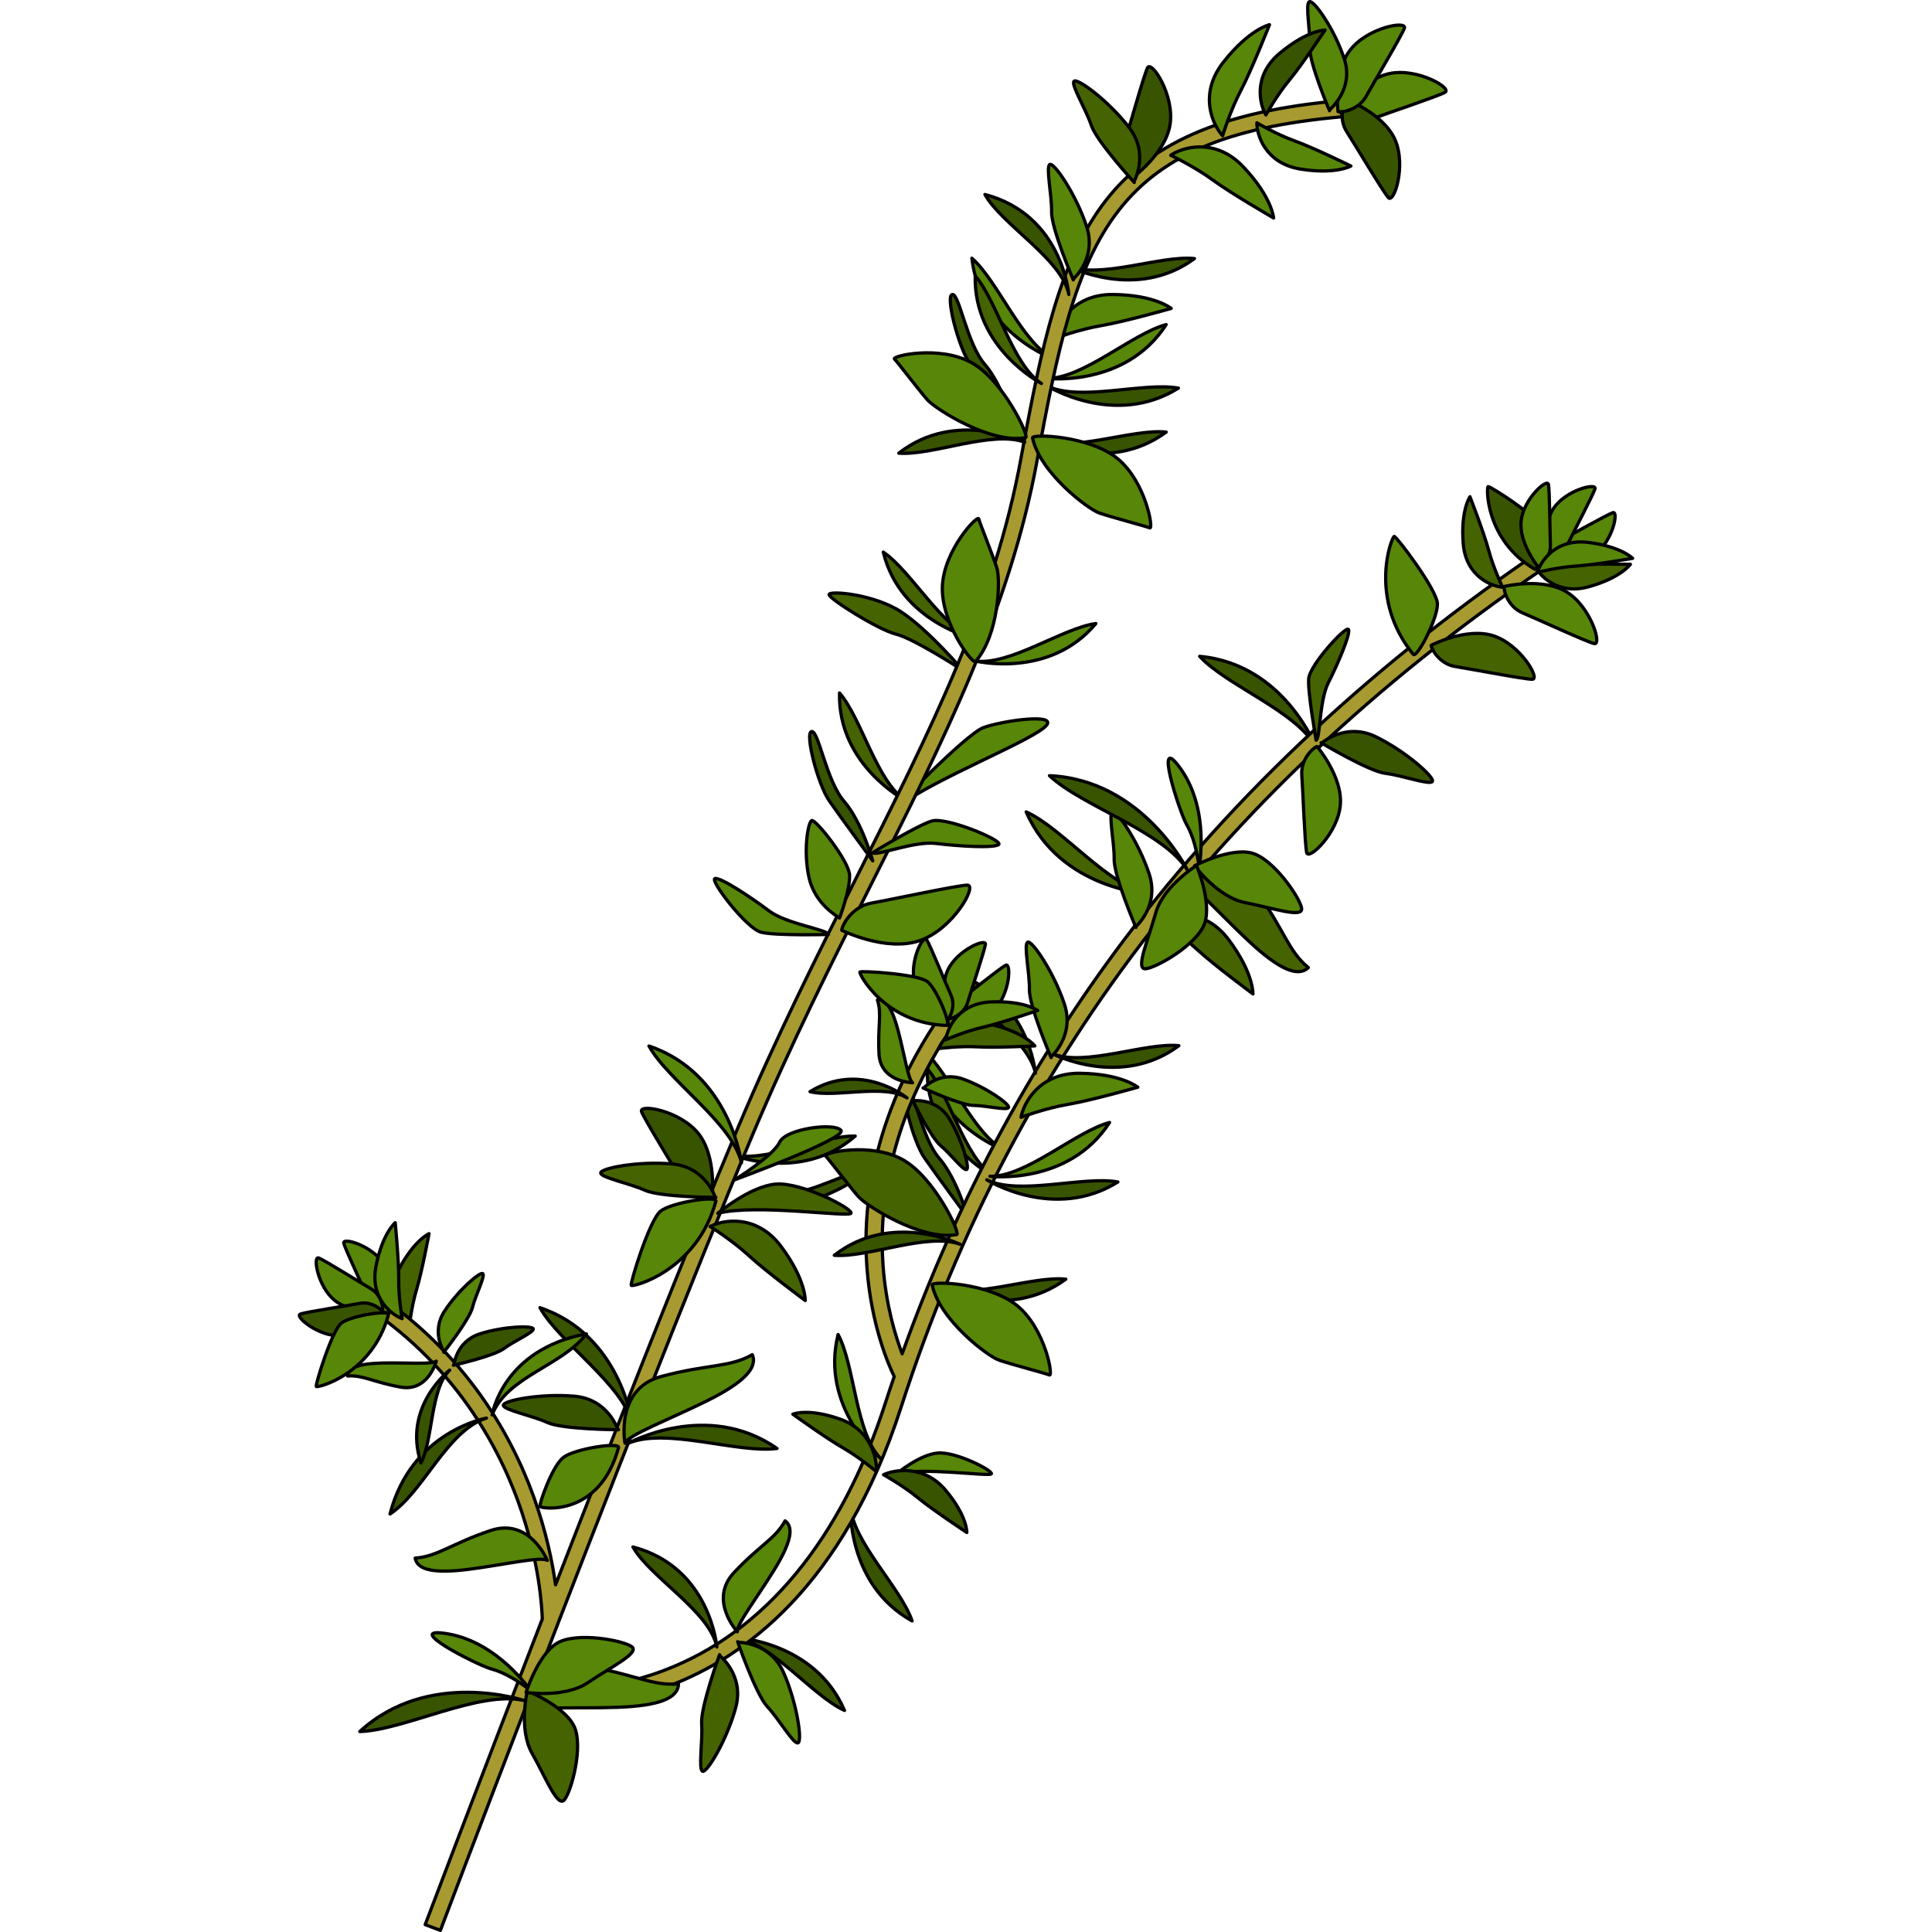 <?xml version="1.0" encoding="utf-8"?>
<!-- Created by: Science Figures, www.sciencefigures.org, Generator: Science Figures Editor -->
<!DOCTYPE svg PUBLIC "-//W3C//DTD SVG 1.1//EN" "http://www.w3.org/Graphics/SVG/1.1/DTD/svg11.dtd">
<svg version="1.1" id="Layer_1" xmlns="http://www.w3.org/2000/svg" xmlns:xlink="http://www.w3.org/1999/xlink" 
	 width="800px" height="800px" viewBox="0 0 288.042 416.388" enable-background="new 0 0 288.042 416.388"
	 xml:space="preserve">
<g>
	
		<path fill="#395400" stroke="#000000" stroke-width="0.7" stroke-linecap="round" stroke-linejoin="round" stroke-miterlimit="10" d="
		M161.539,83.183c0,0,14.516,9.071,28.261,0.463C182.338,82.285,168.547,86.633,161.539,83.183z"/>
	
		<path fill="#456300" stroke="#000000" stroke-width="0.7" stroke-linecap="round" stroke-linejoin="round" stroke-miterlimit="10" d="
		M131.034,172.542c0,0-14.653-7.572-14.275-23.196C121.554,154.863,124.729,168.431,131.034,172.542z"/>
	
		<path fill="#456300" stroke="#000000" stroke-width="0.7" stroke-linecap="round" stroke-linejoin="round" stroke-miterlimit="10" d="
		M143.353,144.483c0,0-7.446-8.747-13.278-12.596c-5.831-3.849-15.619-4.666-15.565-3.732c0.053,0.934,10.595,7.582,14.421,8.515
		C132.757,137.602,143.353,144.483,143.353,144.483z"/>
	
		<path fill="#578609" stroke="#000000" stroke-width="0.7" stroke-linecap="round" stroke-linejoin="round" stroke-miterlimit="10" d="
		M129.562,173.668c-2.138,1.566,14.325-15.318,18.126-16.815c3.8-1.498,17.391-3.456,13.13,0
		C156.556,160.308,137.581,167.794,129.562,173.668z"/>
	
		<path fill="#395400" stroke="#000000" stroke-width="0.7" stroke-linecap="round" stroke-linejoin="round" stroke-miterlimit="10" d="
		M219.604,161.352c0,0-6.865-18.203-25.22-19.898C200.189,147.827,215.648,153.403,219.604,161.352z"/>
	
		<path fill="#578609" stroke="#000000" stroke-width="0.7" stroke-linecap="round" stroke-linejoin="round" stroke-miterlimit="10" d="
		M152.69,248.097c0,0-16.123-5.747-17.91-21.866C140.48,231.235,145.634,244.745,152.69,248.097z"/>
	
		<path fill="#456300" stroke="#000000" stroke-width="0.7" stroke-linecap="round" stroke-linejoin="round" stroke-miterlimit="10" d="
		M149.94,253.519c0,0-14.653-7.572-14.275-23.195C140.461,235.839,143.635,249.407,149.94,253.519z"/>
	
		<path fill="#395400" stroke="#000000" stroke-width="0.7" stroke-linecap="round" stroke-linejoin="round" stroke-miterlimit="10" d="
		M144.438,262.467c0,0-2.333-8.398-6.182-12.83c-3.849-4.433-5.481-15.279-6.998-15.045c-1.517,0.233,1.293,11.313,3.795,14.929
		S144.438,262.467,144.438,262.467z"/>
	
		<path fill="#578609" stroke="#000000" stroke-width="0.7" stroke-linecap="round" stroke-linejoin="round" stroke-miterlimit="10" d="
		M163.089,72.955c0.457-2.766,3.706-9.614,12.726-9.487c9.019,0.128,12.435,3.006,12.435,3.006s-9.99,2.84-14.96,3.682
		C168.32,70.997,163.089,72.955,163.089,72.955z"/>
	
		<path fill="#578609" stroke="#000000" stroke-width="0.7" stroke-linecap="round" stroke-linejoin="round" stroke-miterlimit="10" d="
		M161.391,81.551c0,0,16.995,2.038,25.775-11.597C179.834,71.895,169.201,81.694,161.391,81.551z"/>
	
		<path fill="#578609" stroke="#000000" stroke-width="0.7" stroke-linecap="round" stroke-linejoin="round" stroke-miterlimit="10" d="
		M163.199,77.516c0,0-16.123-5.747-17.91-21.866C150.988,60.654,156.143,74.165,163.199,77.516z"/>
	
		<path fill="#395400" stroke="#000000" stroke-width="0.7" stroke-linecap="round" stroke-linejoin="round" stroke-miterlimit="10" d="
		M119.1,324.41c0,0-0.891,17.094,13.303,24.938C129.974,342.163,119.482,332.213,119.1,324.41z"/>
	
		<path fill="#395400" stroke="#000000" stroke-width="0.7" stroke-linecap="round" stroke-linejoin="round" stroke-miterlimit="10" d="
		M94.352,352.914c0,0,17.098,0.818,23.487,15.725C110.932,365.504,102.078,354.072,94.352,352.914z"/>
	
		<path fill="#456300" stroke="#000000" stroke-width="0.7" stroke-linecap="round" stroke-linejoin="round" stroke-miterlimit="10" d="
		M93.193,248.728c0,0,15.198,6.408,26.958-3.884C112.844,244.69,100.389,250.938,93.193,248.728z"/>
	
		<path fill="#395400" stroke="#000000" stroke-width="0.7" stroke-linecap="round" stroke-linejoin="round" stroke-miterlimit="10" d="
		M90.979,260.732c0,0,7.944-3.585,13.813-3.466c5.868,0.12,15.247-5.57,16.038-4.256c0.792,1.314-9.519,6.25-13.898,6.642
		C102.553,260.044,90.979,260.732,90.979,260.732z"/>
	
		<path fill="#456300" stroke="#000000" stroke-width="0.7" stroke-linecap="round" stroke-linejoin="round" stroke-miterlimit="10" d="
		M24,286.171c-1.817-1.309-5.56-6.063-2.268-12.466s6.561-7.824,6.561-7.824s-1.514,8.151-2.675,12.003
		C24.456,281.735,24,286.171,24,286.171z"/>
	
		<path fill="#A79A30" stroke="#000000" stroke-width="0.7" stroke-linecap="round" stroke-linejoin="round" stroke-miterlimit="10" d="
		M272.555,115.575c-36.911,24.301-67.938,52.579-92.218,84.046c-21.256,27.548-38.06,58.508-50.07,92.149
		c-1.487-3.89-3.498-10.493-4.117-18.953c-0.936-12.78,1.213-32.547,16.76-54.141l-2.84-2.044
		c-16.213,22.521-18.409,43.223-17.396,56.623c0.946,12.507,4.7,21.006,5.879,23.41c-0.623,1.831-1.244,3.663-1.839,5.51
		c-9.553,29.627-26.073,49.626-47.773,57.837c-12.679,4.798-23.785,4.307-28.242,3.822c14.687-38.115,34.291-88.35,47.38-119.392
		c8.208-19.465,17.004-36.947,25.513-53.854c15.405-30.612,29.956-59.527,35.761-91.394c4.35-23.885,8.155-41.728,17.555-53.821
		c9.634-12.396,24.85-18.503,50.88-20.423l-0.257-3.489c-26.756,1.973-43.221,8.685-53.386,21.765
		c-9.887,12.722-13.795,30.962-18.235,55.342c-5.714,31.37-19.491,58.747-35.443,90.447c-8.533,16.958-17.358,34.494-25.611,54.066
		c-10.806,25.629-26.042,64.31-39.294,98.475c-0.664-4.8-2.011-11.49-4.746-19.055c-4.935-13.649-15.526-32.75-37.95-46.23
		l-1.803,2.999c21.493,12.92,31.667,31.219,36.416,44.293c4.705,12.953,5.177,23.494,5.224,25.371
		c-13.931,36.004-25.019,65.284-25.239,65.865l3.272,1.238c0.184-0.486,7.971-21.051,18.663-48.826
		c1.454,0.197,3.908,0.443,7.109,0.443c5.865,0,14.227-0.827,23.491-4.303c15.914-5.969,37.515-21.242,50.045-60.104
		c24.697-76.59,71.942-137.023,144.437-184.752L272.555,115.575z"/>
	
		<path fill="#578609" stroke="#000000" stroke-width="0.7" stroke-linecap="round" stroke-linejoin="round" stroke-miterlimit="10" d="
		M145.999,142.454c0,0,16.016,3.941,26.014-8.07C164.771,135.382,153.453,143.508,145.999,142.454z"/>
	
		<path fill="#456300" stroke="#000000" stroke-width="0.7" stroke-linecap="round" stroke-linejoin="round" stroke-miterlimit="10" d="
		M145.999,137.697c0,0-16.115-3.513-19.803-18.7C132.258,123.082,138.843,135.361,145.999,137.697z"/>
	
		<path fill="#395400" stroke="#000000" stroke-width="0.7" stroke-linecap="round" stroke-linejoin="round" stroke-miterlimit="10" d="
		M159.979,94.76c0,0,14.615,7.643,27.187-1.641C179.896,92.363,166.968,97.559,159.979,94.76z"/>
	
		<path fill="#395400" stroke="#000000" stroke-width="0.7" stroke-linecap="round" stroke-linejoin="round" stroke-miterlimit="10" d="
		M166.078,57.366c0,0,14.615,7.643,27.187-1.641C185.994,54.969,173.066,60.165,166.078,57.366z"/>
	
		<path fill="#395400" stroke="#000000" stroke-width="0.7" stroke-linecap="round" stroke-linejoin="round" stroke-miterlimit="10" d="
		M156.666,95.304c0,0-14.814-7.25-27.134,2.365C136.82,98.23,149.605,92.692,156.666,95.304z"/>
	
		<path fill="#395400" stroke="#000000" stroke-width="0.7" stroke-linecap="round" stroke-linejoin="round" stroke-miterlimit="10" d="
		M68.999,308.139c0,0-2.049-6.57-9.318-7.222c-7.269-0.652-15.469,0.932-15.375,1.957s6.198,2.207,9.505,3.713
		s15.328,1.552,15.328,1.552"/>
	
		<path fill="#578609" stroke="#000000" stroke-width="0.7" stroke-linecap="round" stroke-linejoin="round" stroke-miterlimit="10" d="
		M94.852,353.954c0,0,6.88-0.177,9.839,6.494c2.958,6.671,4.101,14.944,3.101,15.187c-1,0.241-4.086-5.156-6.577-7.802
		c-2.491-2.647-6.408-14.012-6.408-14.012"/>
	
		<path fill="#456300" stroke="#000000" stroke-width="0.7" stroke-linecap="round" stroke-linejoin="round" stroke-miterlimit="10" d="
		M90.857,356.753c0,0,5.452,4.2,3.544,11.244c-1.909,7.043-6.238,14.186-7.167,13.742c-0.929-0.442,0.079-6.578-0.187-10.202
		c-0.266-3.624,3.858-14.916,3.858-14.916"/>
	
		<path fill="#578609" stroke="#000000" stroke-width="0.7" stroke-linecap="round" stroke-linejoin="round" stroke-miterlimit="10" d="
		M69.139,311.99c0.342-1.257-9.486,0.236-11.907,2.126c-2.42,1.889-5.253,10.097-5.018,10.568
		C52.45,325.157,65.044,327.047,69.139,311.99z"/>
	
		<path fill="#395400" stroke="#000000" stroke-width="0.7" stroke-linecap="round" stroke-linejoin="round" stroke-miterlimit="10" d="
		M48.846,366.514c0,0-20.62-6.975-35.479,6.671C23.071,372.882,39.142,364.239,48.846,366.514z"/>
	
		<path fill="#578609" stroke="#000000" stroke-width="0.7" stroke-linecap="round" stroke-linejoin="round" stroke-miterlimit="10" d="
		M95.632,250.622c0,0-2.476-19.297-19.942-25.186C79.867,232.978,93.62,241.974,95.632,250.622z"/>
	
		<path fill="#456300" stroke="#000000" stroke-width="0.7" stroke-linecap="round" stroke-linejoin="round" stroke-miterlimit="10" d="
		M183.79,192.696c0,0-19.437-0.817-26.797-17.718C164.864,178.496,175.002,191.43,183.79,192.696z"/>
	
		<path fill="#578609" stroke="#000000" stroke-width="0.7" stroke-linecap="round" stroke-linejoin="round" stroke-miterlimit="10" d="
		M125.625,314.35c0,0-13.111-11.003-9.171-26.735C120.052,294.291,120.177,308.75,125.625,314.35z"/>
	
		<path fill="#395400" stroke="#000000" stroke-width="0.7" stroke-linecap="round" stroke-linejoin="round" stroke-miterlimit="10" d="
		M72.143,307.016c0,0-2.475-19.296-19.942-25.186C56.378,289.372,70.131,298.367,72.143,307.016z"/>
	
		<path fill="#395400" stroke="#000000" stroke-width="0.7" stroke-linecap="round" stroke-linejoin="round" stroke-miterlimit="10" d="
		M90.318,354.948c0,0-1.395-17.182-18.082-21.547C75.904,339.947,88.814,347.295,90.318,354.948z"/>
	
		<path fill="#395400" stroke="#000000" stroke-width="0.7" stroke-linecap="round" stroke-linejoin="round" stroke-miterlimit="10" d="
		M166.184,63.466c0,0-1.395-17.182-18.082-21.547C151.77,48.466,164.68,55.813,166.184,63.466z"/>
	
		<path fill="#395400" stroke="#000000" stroke-width="0.7" stroke-linecap="round" stroke-linejoin="round" stroke-miterlimit="10" d="
		M40.676,305.628c0,0-16.201,2.815-20.791,20.668C27.1,321.576,32.199,308.271,40.676,305.628z"/>
	
		<path fill="#578609" stroke="#000000" stroke-width="0.7" stroke-linecap="round" stroke-linejoin="round" stroke-miterlimit="10" d="
		M41.886,304.941c0,0,2.202-14.081,20.322-17.463C57.015,294.361,45.092,296.66,41.886,304.941z"/>
	
		<path fill="#578609" stroke="#000000" stroke-width="0.7" stroke-linecap="round" stroke-linejoin="round" stroke-miterlimit="10" d="
		M180.58,199.751c0,0,5.211-4.496,2.914-11.423c-2.296-6.927-7.015-13.818-7.917-13.324c-0.904,0.494,0.442,6.564,0.379,10.198
		c-0.064,3.633,4.68,14.678,4.68,14.678"/>
	
		<path fill="#578609" stroke="#000000" stroke-width="0.7" stroke-linecap="round" stroke-linejoin="round" stroke-miterlimit="10" d="
		M167.093,60.196c0,0,5.21-4.496,2.914-11.423c-2.297-6.927-7.016-13.818-7.918-13.324c-0.903,0.493,0.442,6.564,0.379,10.197
		c-0.064,3.634,4.68,14.679,4.68,14.679"/>
	
		<path fill="#395400" stroke="#000000" stroke-width="0.7" stroke-linecap="round" stroke-linejoin="round" stroke-miterlimit="10" d="
		M220.674,160.15c0,0,5.155-4.559,11.711-1.352c6.556,3.206,12.75,8.808,12.14,9.636c-0.611,0.829-6.446-1.321-10.054-1.746
		c-3.61-0.425-13.918-6.609-13.918-6.609"/>
	
		<path fill="#578609" stroke="#000000" stroke-width="0.7" stroke-linecap="round" stroke-linejoin="round" stroke-miterlimit="10" d="
		M50.108,364.267c0,0-6.91-10.214-17.613-12.111c-10.704-1.898,6.224,6.733,9.177,7.524
		C44.625,360.472,47.524,362.315,50.108,364.267z"/>
	
		<path fill="#578609" stroke="#000000" stroke-width="0.7" stroke-linecap="round" stroke-linejoin="round" stroke-miterlimit="10" d="
		M49.204,368.996c0,0,2.794-11.561,13.074-9.879c10.281,1.683,14.171,4.338,19.784,3.785c-0.084,3.121-4.209,4.731-13.037,5.056
		C60.199,368.282,50.522,367.662,49.204,368.996z"/>
	
		<path fill="#456300" stroke="#000000" stroke-width="0.7" stroke-linecap="round" stroke-linejoin="round" stroke-miterlimit="10" d="
		M49.469,364.416c0,0-1.939,8.213,1.027,13.461c2.966,5.248,5.476,11.75,6.958,10.039s4.22-11.636,2.053-15.971
		S49.469,364.416,49.469,364.416z"/>
	
		<path fill="#578609" stroke="#000000" stroke-width="0.7" stroke-linecap="round" stroke-linejoin="round" stroke-miterlimit="10" d="
		M49.204,364.755c0,0,8.344,1.265,13.333-2.118c4.989-3.383,11.266-6.413,9.44-7.752c-1.827-1.339-11.94-3.26-16.085-0.747
		C51.748,356.649,49.204,364.755,49.204,364.755z"/>
	
		<path fill="#395400" stroke="#000000" stroke-width="0.7" stroke-linecap="round" stroke-linejoin="round" stroke-miterlimit="10" d="
		M191.785,187.581c0,0-9.625-19.523-29.78-20.405C169.073,173.83,186.542,179.104,191.785,187.581z"/>
	
		<path fill="#578609" stroke="#000000" stroke-width="0.7" stroke-linecap="round" stroke-linejoin="round" stroke-miterlimit="10" d="
		M194.268,186.887c0,0,2.351-12.105-3.865-21.023s-0.371,9.162,1.154,11.812C193.082,180.325,193.824,183.68,194.268,186.887z"/>
	
		<path fill="#456300" stroke="#000000" stroke-width="0.7" stroke-linecap="round" stroke-linejoin="round" stroke-miterlimit="10" d="
		M190.28,189.588c0,0,10.157-6.188,16.228,2.278c6.07,8.466,6.938,13.096,11.293,16.679c-2.269,2.144-6.322,0.361-12.786-5.66
		C198.551,196.866,192.155,189.579,190.28,189.588z"/>
	
		<path fill="#578609" stroke="#000000" stroke-width="0.7" stroke-linecap="round" stroke-linejoin="round" stroke-miterlimit="10" d="
		M193.282,186.592c0,0,4.999,6.8,10.917,7.942c5.919,1.144,12.497,3.447,12.155,1.209c-0.342-2.239-6.125-10.756-10.831-11.916
		S193.282,186.592,193.282,186.592z"/>
	
		<path fill="#456300" stroke="#000000" stroke-width="0.7" stroke-linecap="round" stroke-linejoin="round" stroke-miterlimit="10" d="
		M88.862,264.339c2.468-1.329,9.875-2.943,15.286,4.272s5.222,11.678,5.222,11.678s-8.354-6.171-12.058-9.589
		C93.608,267.282,88.862,264.339,88.862,264.339z"/>
	
		<path fill="#578609" stroke="#000000" stroke-width="0.7" stroke-linecap="round" stroke-linejoin="round" stroke-miterlimit="10" d="
		M199.326,29.254c-1.923-2.041-5.397-8.777,0.173-15.871c5.571-7.094,9.932-8.064,9.932-8.064s-3.801,9.666-6.146,14.127
		C200.941,23.908,199.326,29.254,199.326,29.254z"/>
	
		<path fill="#578609" stroke="#000000" stroke-width="0.7" stroke-linecap="round" stroke-linejoin="round" stroke-miterlimit="10" d="
		M206.708,26.462c-0.036,2.407,1.664,8.689,9.304,9.959c7.641,1.269,10.966-0.642,10.966-0.642s-8.009-3.925-12.078-5.395
		C210.828,28.916,206.708,26.462,206.708,26.462z"/>
	
		<path fill="#578609" stroke="#000000" stroke-width="0.7" stroke-linecap="round" stroke-linejoin="round" stroke-miterlimit="10" d="
		M188.133,33.463c2.302-1.601,9.477-4.045,15.673,2.51c6.195,6.555,6.513,11.011,6.513,11.011s-9-5.183-13.068-8.159
		C193.183,35.848,188.133,33.463,188.133,33.463z"/>
	
		<path fill="#395400" stroke="#000000" stroke-width="0.7" stroke-linecap="round" stroke-linejoin="round" stroke-miterlimit="10" d="
		M89.294,258.12c-0.729,0.259-4.587-0.215-6.401-3.396c-1.814-3.183-8.083-13.321-8.792-15.12
		c-0.708-1.799,8.303-0.286,12.272,4.727C90.342,249.343,89.294,258.12,89.294,258.12z"/>
	
		<path fill="#456300" stroke="#000000" stroke-width="0.7" stroke-linecap="round" stroke-linejoin="round" stroke-miterlimit="10" d="
		M185.355,198.261c2.468-1.329,9.874-2.943,15.286,4.272c5.411,7.216,5.222,11.678,5.222,11.678s-8.354-6.171-12.058-9.589
		C190.103,201.205,185.355,198.261,185.355,198.261z"/>
	
		<path fill="#395400" stroke="#000000" stroke-width="0.7" stroke-linecap="round" stroke-linejoin="round" stroke-miterlimit="10" d="
		M71.186,311.077c0,0,16.998-9.462,32.105,1.1C94.742,313.292,79.34,307.563,71.186,311.077z"/>
	
		<path fill="#578609" stroke="#000000" stroke-width="0.7" stroke-linecap="round" stroke-linejoin="round" stroke-miterlimit="10" d="
		M70.528,311.035c0,0-2.213-11.687,7.848-14.386c10.062-2.698,14.7-1.88,19.588-4.694c1.208,2.879-1.889,6.044-9.8,9.974
		C80.254,305.858,71.18,309.276,70.528,311.035z"/>
	
		<path fill="#578609" stroke="#000000" stroke-width="0.7" stroke-linecap="round" stroke-linejoin="round" stroke-miterlimit="10" d="
		M53.79,336.309c0,0-3.768-9.294-12.242-6.447c-8.475,2.848-11.434,5.616-16.241,5.938c0.453,2.603,4.132,3.374,11.623,2.411
		C44.42,337.248,52.515,335.375,53.79,336.309z"/>
	
		<path fill="#578609" stroke="#000000" stroke-width="0.7" stroke-linecap="round" stroke-linejoin="round" stroke-miterlimit="10" d="
		M94.74,351.683c0,0-6.274-6.813-0.734-12.739c5.54-5.927,8.942-7.295,11.015-11.168c1.983,1.406,1.239,4.773-2.372,10.627
		C99.038,344.256,94.447,350.251,94.74,351.683z"/>
	
		<path fill="#578609" stroke="#000000" stroke-width="0.7" stroke-linecap="round" stroke-linejoin="round" stroke-miterlimit="10" d="
		M31.536,291.353c0,0-2.886-4.235,0.097-8.778c2.982-4.543,7.701-8.595,8.256-8.067c0.554,0.529-1.58,4.639-2.231,7.265
		c-0.652,2.627-6.187,9.663-6.187,9.663"/>
	
		<path fill="#395400" stroke="#000000" stroke-width="0.7" stroke-linecap="round" stroke-linejoin="round" stroke-miterlimit="10" d="
		M33.655,294.223c0,0,0.43-5.105,5.609-6.754c5.179-1.646,11.396-1.816,11.494-1.056c0.098,0.76-4.15,2.604-6.312,4.231
		c-2.161,1.629-10.894,3.602-10.894,3.602"/>
	
		<path fill="#395400" stroke="#000000" stroke-width="0.7" stroke-linecap="round" stroke-linejoin="round" stroke-miterlimit="10" d="
		M32.743,295.289c0,0-10.193,7.803-6.195,20.01C29.167,310.362,28.559,299.317,32.743,295.289z"/>
	
		<path fill="#578609" stroke="#000000" stroke-width="0.7" stroke-linecap="round" stroke-linejoin="round" stroke-miterlimit="10" d="
		M29.85,293.353c0,0-1.734,6.675-7.679,5.598c-5.944-1.076-8.173-2.656-11.434-2.391c0.081-1.809,2.488-2.701,7.609-2.802
		C23.467,293.657,29.072,294.112,29.85,293.353z"/>
	
		<path fill="#578609" stroke="#000000" stroke-width="0.7" stroke-linecap="round" stroke-linejoin="round" stroke-miterlimit="10" d="
		M117.243,200.499c0-0.927,2.086-5.098,6.411-5.87c4.325-0.772,18.304-3.785,20.622-3.862s-3.013,9.5-10.272,11.972
		C126.743,205.21,117.243,200.499,117.243,200.499z"/>
	
		<path fill="#578609" stroke="#000000" stroke-width="0.7" stroke-linecap="round" stroke-linejoin="round" stroke-miterlimit="10" d="
		M219.68,160.891c-0.718,0.182-3.54,2.615-3.29,6.118c0.249,3.502,0.657,14.924,1.052,16.734c0.395,1.811,6.77-4.197,7.261-10.307
		C225.193,167.328,219.68,160.891,219.68,160.891z"/>
	
		<path fill="#578609" stroke="#000000" stroke-width="0.7" stroke-linecap="round" stroke-linejoin="round" stroke-miterlimit="10" d="
		M260.003,126.399c-0.161,0.723,0.736,4.339,3.975,5.697s13.614,6.148,15.408,6.614c1.795,0.465-0.69-7.936-5.921-11.131
		C268.235,124.383,260.003,126.399,260.003,126.399z"/>
	
		<path fill="#456300" stroke="#000000" stroke-width="0.7" stroke-linecap="round" stroke-linejoin="round" stroke-miterlimit="10" d="
		M244.281,139.078c0.016,0.74,1.752,4.037,5.221,4.582c3.469,0.544,14.689,2.716,16.543,2.739c1.854,0.022-2.567-7.541-8.41-9.393
		C251.793,135.153,244.281,139.078,244.281,139.078z"/>
	
		<path fill="#578609" stroke="#000000" stroke-width="0.7" stroke-linecap="round" stroke-linejoin="round" stroke-miterlimit="10" d="
		M224.705,24.203c0.376,0.637,3.508,2.658,6.797,1.43c3.289-1.228,14.132-4.843,15.757-5.733c1.627-0.89-5.937-5.31-11.937-4.056
		C229.323,17.097,224.705,24.203,224.705,24.203z"/>
	
		<path fill="#395400" stroke="#000000" stroke-width="0.7" stroke-linecap="round" stroke-linejoin="round" stroke-miterlimit="10" d="
		M226.037,21.462c-0.542,0.504-1.852,3.993,0.049,6.947c1.899,2.952,7.738,12.777,8.954,14.176c1.215,1.4,3.925-6.932,1.424-12.527
		S226.037,21.462,226.037,21.462z"/>
	
		<path fill="#578609" stroke="#000000" stroke-width="0.7" stroke-linecap="round" stroke-linejoin="round" stroke-miterlimit="10" d="
		M224.206,24.056c0.701,0.238,4.393-0.272,6.086-3.349c1.692-3.076,7.556-12.886,8.208-14.621s-7.964-0.153-11.695,4.709
		C223.073,15.657,224.206,24.056,224.206,24.056z"/>
	
		<path fill="#578609" stroke="#000000" stroke-width="0.7" stroke-linecap="round" stroke-linejoin="round" stroke-miterlimit="10" d="
		M19.616,282.933c-0.561,0.13-3.377-0.543-4.455-3.051c-1.076-2.506-4.869-10.536-5.243-11.928
		c-0.374-1.392,6.171,0.484,8.689,4.525C21.126,276.522,19.616,282.933,19.616,282.933z"/>
	
		<path fill="#578609" stroke="#000000" stroke-width="0.7" stroke-linecap="round" stroke-linejoin="round" stroke-miterlimit="10" d="
		M18.253,282.526c0.197-0.541-0.139-3.417-2.5-4.784c-2.362-1.365-9.887-6.082-11.225-6.617c-1.337-0.536-0.25,6.185,3.465,9.164
		C11.709,283.268,18.253,282.526,18.253,282.526z"/>
	
		<path fill="#395400" stroke="#000000" stroke-width="0.7" stroke-linecap="round" stroke-linejoin="round" stroke-miterlimit="10" d="
		M18.412,282.897c-0.205-0.537-2.334-2.499-5.016-1.996c-2.682,0.506-11.462,1.836-12.826,2.303
		c-1.363,0.465,3.844,4.852,8.603,4.688C13.933,287.728,18.412,282.897,18.412,282.897z"/>
	
		<path fill="#578609" stroke="#000000" stroke-width="0.7" stroke-linecap="round" stroke-linejoin="round" stroke-miterlimit="10" d="
		M116.77,197.859c-0.232-0.232-5.251-2.858-6.565-8.65s-0.231-11.895,0.541-12.358c0.772-0.463,8.033,8.65,8.187,11.74
		C119.086,191.68,116.77,197.859,116.77,197.859z"/>
	
		<path fill="#578609" stroke="#000000" stroke-width="0.7" stroke-linecap="round" stroke-linejoin="round" stroke-miterlimit="10" d="
		M114.364,201.401c-0.232-1.089-9.037-2.248-12.821-5.105c-3.785-2.858-10.416-7.26-11.619-6.952
		c-1.203,0.309,6.779,10.813,9.971,11.585C103.087,201.702,114.364,201.401,114.364,201.401z"/>
	
		<path fill="#578609" stroke="#000000" stroke-width="0.7" stroke-linecap="round" stroke-linejoin="round" stroke-miterlimit="10" d="
		M123.893,183.771c0.746,0.828,8.95-2.572,13.656-1.989c4.707,0.583,12.65,1.08,13.538,0.211c0.887-0.87-11.277-5.976-14.428-5.048
		S123.893,183.771,123.893,183.771z"/>
	
		<path fill="#456300" stroke="#000000" stroke-width="0.7" stroke-linecap="round" stroke-linejoin="round" stroke-miterlimit="10" d="
		M219.479,159.527c0.906-0.354,0.681-8.523,2.617-12.345c1.937-3.821,4.807-10.438,4.375-11.492
		c-0.434-1.055-8.374,7.592-8.595,10.6C217.653,149.298,219.479,159.527,219.479,159.527z"/>
	
		<path fill="#395400" stroke="#000000" stroke-width="0.7" stroke-linecap="round" stroke-linejoin="round" stroke-miterlimit="10" d="
		M123.927,185.534c0,0-2.333-8.398-6.181-12.83c-3.849-4.432-5.481-15.279-6.998-15.045c-1.517,0.233,1.293,11.314,3.795,14.929
		S123.927,185.534,123.927,185.534z"/>
	
		<path fill="#456300" stroke="#000000" stroke-width="0.7" stroke-linecap="round" stroke-linejoin="round" stroke-miterlimit="10" d="
		M160.281,82.653c0,0-14.652-7.572-14.275-23.196C150.802,64.974,153.977,78.542,160.281,82.653z"/>
	
		<path fill="#395400" stroke="#000000" stroke-width="0.7" stroke-linecap="round" stroke-linejoin="round" stroke-miterlimit="10" d="
		M154.244,91.345c0,0-2.332-8.398-6.182-12.83c-3.849-4.432-5.481-15.279-6.998-15.045c-1.516,0.233,1.293,11.314,3.795,14.929
		C147.363,82.015,154.244,91.345,154.244,91.345z"/>
	
		<path fill="#456300" stroke="#000000" stroke-width="0.7" stroke-linecap="round" stroke-linejoin="round" stroke-miterlimit="10" d="
		M90.526,261.502c0,0,6.833-5.773,12.426-6.298c5.593-0.525,16.965,5.423,16.265,6.298S98.573,259.402,90.526,261.502z"/>
	
		<path fill="#578609" stroke="#000000" stroke-width="0.7" stroke-linecap="round" stroke-linejoin="round" stroke-miterlimit="10" d="
		M129.028,317.653c0,0,4.872-4.116,8.859-4.491c3.988-0.373,12.095,3.867,11.596,4.491
		C148.984,318.276,134.766,316.156,129.028,317.653z"/>
	
		<path fill="#395400" stroke="#000000" stroke-width="0.7" stroke-linecap="round" stroke-linejoin="round" stroke-miterlimit="10" d="
		M126.246,317.835c2.16-1.038,8.643-2.299,13.379,3.336c4.737,5.636,4.571,9.12,4.571,9.12s-7.313-4.818-10.554-7.489
		C130.401,320.133,126.246,317.835,126.246,317.835z"/>
	
		<path fill="#456300" stroke="#000000" stroke-width="0.7" stroke-linecap="round" stroke-linejoin="round" stroke-miterlimit="10" d="
		M124.707,317.164c0.206-2.388-0.912-8.896-7.859-11.33c-6.947-2.433-10.146-1.044-10.146-1.044s7.095,5.132,10.741,7.218
		C121.086,314.093,124.707,317.164,124.707,317.164z"/>
	
		<path fill="#578609" stroke="#000000" stroke-width="0.7" stroke-linecap="round" stroke-linejoin="round" stroke-miterlimit="10" d="
		M94.161,254.277c0,0,8.304-5.138,9.699-8.112c1.395-2.974,11.995-4.275,13.22-2.526C118.304,245.389,94.161,254.277,94.161,254.277
		z"/>
	
		<path fill="#578609" stroke="#000000" stroke-width="0.7" stroke-linecap="round" stroke-linejoin="round" stroke-miterlimit="10" d="
		M19.553,283.344c0.291-1.071-8.09,0.201-10.154,1.813c-2.064,1.611-5.613,13.248-5.412,13.65
		C4.188,299.21,16.061,296.184,19.553,283.344z"/>
	
		<path fill="#578609" stroke="#000000" stroke-width="0.7" stroke-linecap="round" stroke-linejoin="round" stroke-miterlimit="10" d="
		M146.071,142.573c-0.612,0.696-7.485-8.407-7.141-16.239c0.345-7.832,7.602-15.434,7.832-14.512
		c0.23,0.922,3.109,8.063,3.915,10.596C151.484,124.951,151.14,136.814,146.071,142.573z"/>
	
		<path fill="#578609" stroke="#000000" stroke-width="0.7" stroke-linecap="round" stroke-linejoin="round" stroke-miterlimit="10" d="
		M158.36,94.372c-0.193-0.907,12.228-0.504,18.304,4.45s7.839,15.314,6.962,14.948c-0.876-0.365-8.323-2.321-10.837-3.188
		C170.275,109.717,159.952,101.876,158.36,94.372z"/>
	
		<path fill="#578609" stroke="#000000" stroke-width="0.7" stroke-linecap="round" stroke-linejoin="round" stroke-miterlimit="10" d="
		M156.867,94.325c0.912-0.17-4.88-12.521-11.783-16.235c-6.903-3.715-17.149-1.375-16.475-0.706c0.674,0.669,5.333,6.8,7.096,8.79
		C137.468,88.164,149.325,95.729,156.867,94.325z"/>
	
		<path fill="#578609" stroke="#000000" stroke-width="0.7" stroke-linecap="round" stroke-linejoin="round" stroke-miterlimit="10" d="
		M155.887,240.801c0.456-2.766,3.706-9.614,12.725-9.487c9.019,0.128,12.435,3.007,12.435,3.007s-9.99,2.84-14.96,3.681
		C161.117,238.843,155.887,240.801,155.887,240.801z"/>
	
		<path fill="#578609" stroke="#000000" stroke-width="0.7" stroke-linecap="round" stroke-linejoin="round" stroke-miterlimit="10" d="
		M149.184,253.519c0,0,16.995,2.038,25.776-11.598C167.628,243.863,156.994,253.661,149.184,253.519z"/>
	
		<path fill="#395400" stroke="#000000" stroke-width="0.7" stroke-linecap="round" stroke-linejoin="round" stroke-miterlimit="10" d="
		M138.35,277.326c0,0,14.616,7.644,27.187-1.64C158.267,274.931,145.338,280.125,138.35,277.326z"/>
	
		<path fill="#395400" stroke="#000000" stroke-width="0.7" stroke-linecap="round" stroke-linejoin="round" stroke-miterlimit="10" d="
		M162.724,227.135c0,0,14.651,7.573,27.179-1.771C182.628,224.642,169.725,229.9,162.724,227.135z"/>
	
		<path fill="#395400" stroke="#000000" stroke-width="0.7" stroke-linecap="round" stroke-linejoin="round" stroke-miterlimit="10" d="
		M142.77,268.182c0,0-14.814-7.251-27.134,2.364C122.924,271.107,135.709,265.569,142.77,268.182z"/>
	
		<path fill="#395400" stroke="#000000" stroke-width="0.7" stroke-linecap="round" stroke-linejoin="round" stroke-miterlimit="10" d="
		M148.495,254.277c0,0,14.516,9.071,28.261,0.463C169.294,253.381,155.503,257.729,148.495,254.277z"/>
	
		<path fill="#395400" stroke="#000000" stroke-width="0.7" stroke-linecap="round" stroke-linejoin="round" stroke-miterlimit="10" d="
		M158.98,231.312c0,0-1.394-17.182-18.082-21.547C144.566,216.312,157.478,223.658,158.98,231.312z"/>
	
		<path fill="#578609" stroke="#000000" stroke-width="0.7" stroke-linecap="round" stroke-linejoin="round" stroke-miterlimit="10" d="
		M162.312,227.809c0,0,5.21-4.496,2.914-11.424c-2.296-6.927-7.015-13.818-7.918-13.323c-0.903,0.493,0.443,6.563,0.38,10.197
		c-0.064,3.633,4.68,14.678,4.68,14.678"/>
	
		<path fill="#578609" stroke="#000000" stroke-width="0.7" stroke-linecap="round" stroke-linejoin="round" stroke-miterlimit="10" d="
		M136.731,276.938c-0.193-0.907,12.228-0.503,18.304,4.45c6.075,4.954,7.839,15.314,6.962,14.949
		c-0.876-0.366-8.323-2.322-10.837-3.188C148.646,292.283,138.323,284.443,136.731,276.938z"/>
	
		<path fill="#456300" stroke="#000000" stroke-width="0.7" stroke-linecap="round" stroke-linejoin="round" stroke-miterlimit="10" d="
		M142.017,266.08c0.912-0.169-4.879-12.52-11.783-16.234c-6.903-3.715-17.149-1.376-16.475-0.706s5.333,6.8,7.096,8.79
		C122.618,259.921,134.475,267.484,142.017,266.08z"/>
	
		<path fill="#456300" stroke="#000000" stroke-width="0.7" stroke-linecap="round" stroke-linejoin="round" stroke-miterlimit="10" d="
		M89.985,258.073c0,0-2.049-6.57-9.318-7.222c-7.269-0.652-15.469,0.932-15.375,1.957c0.093,1.025,6.197,2.207,9.505,3.713
		c3.308,1.505,15.329,1.552,15.329,1.552"/>
	
		<path fill="#395400" stroke="#000000" stroke-width="0.7" stroke-linecap="round" stroke-linejoin="round" stroke-miterlimit="10" d="
		M179.861,38.341c-0.685-0.359-2.956-3.514-1.852-7.005c1.104-3.493,4.294-14.979,5.134-16.72c0.84-1.74,5.847,5.903,4.861,12.22
		C187.018,33.152,179.861,38.341,179.861,38.341z"/>
	
		<path fill="#456300" stroke="#000000" stroke-width="0.7" stroke-linecap="round" stroke-linejoin="round" stroke-miterlimit="10" d="
		M180.196,39.218c0,0,3.433-5.965-1.022-11.744c-4.456-5.78-11.187-10.726-11.876-9.961c-0.689,0.765,2.587,6.049,3.727,9.5
		c1.141,3.45,9.267,12.308,9.267,12.308"/>
	
		<path fill="#578609" stroke="#000000" stroke-width="0.7" stroke-linecap="round" stroke-linejoin="round" stroke-miterlimit="10" d="
		M90.117,258.884c0.341-1.257-9.486,0.235-11.907,2.125s-6.582,15.535-6.346,16.007C72.1,277.488,86.021,273.94,90.117,258.884z"/>
	
		<path fill="#578609" stroke="#000000" stroke-width="0.7" stroke-linecap="round" stroke-linejoin="round" stroke-miterlimit="10" d="
		M240.396,141.011c0.821,1.011,5.347-7.84,5.226-10.908c-0.121-3.069-8.77-14.413-9.291-14.498
		C235.809,115.521,230.563,128.896,240.396,141.011z"/>
	
		<path fill="#578609" stroke="#000000" stroke-width="0.7" stroke-linecap="round" stroke-linejoin="round" stroke-miterlimit="10" d="
		M222.321,23.74c0,0,5.363-4.422,3.259-10.937c-2.104-6.513-6.644-12.922-7.564-12.427c-0.922,0.495,0.254,6.223,0.084,9.676
		s4.273,13.808,4.273,13.808"/>
	
		<path fill="#395400" stroke="#000000" stroke-width="0.7" stroke-linecap="round" stroke-linejoin="round" stroke-miterlimit="10" d="
		M208.657,24.774c-1.251-2.057-2.969-8.334,2.973-13.301c5.944-4.966,9.779-5.005,9.779-5.005s-4.915,7.443-7.679,10.772
		S208.657,24.774,208.657,24.774z"/>
	
		<path fill="#578609" stroke="#000000" stroke-width="0.7" stroke-linecap="round" stroke-linejoin="round" stroke-miterlimit="10" d="
		M22.496,284.198c-2.107-0.754-7.02-4.286-5.628-11.351c1.392-7.064,4.14-9.335,4.14-9.335s0.8,8.252,0.75,12.275
		C21.707,279.812,22.496,284.198,22.496,284.198z"/>
	
		<path fill="#456300" stroke="#000000" stroke-width="0.7" stroke-linecap="round" stroke-linejoin="round" stroke-miterlimit="10" d="
		M138.129,225.987c0.847-2.071,4.595-6.822,11.59-5.118c6.995,1.703,9.142,4.55,9.142,4.55s-8.279,0.434-12.296,0.204
		C142.549,225.395,138.129,225.987,138.129,225.987z"/>
	
		<path fill="#578609" stroke="#000000" stroke-width="0.7" stroke-linecap="round" stroke-linejoin="round" stroke-miterlimit="10" d="
		M134.854,234.525c0,0,3.444-3.795,8.558-1.957c5.114,1.837,10.157,5.477,9.773,6.142c-0.385,0.662-4.879-0.452-7.585-0.472
		s-10.842-3.756-10.842-3.756"/>
	
		<path fill="#395400" stroke="#000000" stroke-width="0.7" stroke-linecap="round" stroke-linejoin="round" stroke-miterlimit="10" d="
		M132.558,237.257c0,0,5.065-0.774,7.878,3.876c2.81,4.65,4.431,10.655,3.714,10.928c-0.716,0.272-3.502-3.426-5.59-5.147
		c-2.089-1.721-6.049-9.749-6.049-9.749"/>
	
		<path fill="#395400" stroke="#000000" stroke-width="0.7" stroke-linecap="round" stroke-linejoin="round" stroke-miterlimit="10" d="
		M131.308,236.62c0,0-9.97-8.087-20.904-1.346C115.816,236.667,126.414,233.493,131.308,236.62z"/>
	
		<path fill="#578609" stroke="#000000" stroke-width="0.7" stroke-linecap="round" stroke-linejoin="round" stroke-miterlimit="10" d="
		M132.515,233.354c0,0-6.896-0.126-7.238-6.156c-0.343-6.032,0.671-8.568-0.349-11.676c1.777-0.346,3.208,1.787,4.503,6.743
		C130.727,227.22,131.594,232.776,132.515,233.354z"/>
	
		<path fill="#578609" stroke="#000000" stroke-width="0.7" stroke-linecap="round" stroke-linejoin="round" stroke-miterlimit="10" d="
		M140.252,220.968c-0.256-0.515-0.261-3.411,1.924-5.045c2.186-1.632,9.107-7.197,10.372-7.886c1.266-0.688,0.973,6.114-2.368,9.507
		C146.839,220.938,140.252,220.968,140.252,220.968z"/>
	
		<path fill="#578609" stroke="#000000" stroke-width="0.7" stroke-linecap="round" stroke-linejoin="round" stroke-miterlimit="10" d="
		M140.33,219.548c0.571,0.064,3.29-0.934,4.067-3.55c0.775-2.616,3.602-11.036,3.81-12.461c0.209-1.425-6.071,1.203-8.1,5.512
		C138.079,213.358,140.33,219.548,140.33,219.548z"/>
	
		<path fill="#578609" stroke="#000000" stroke-width="0.7" stroke-linecap="round" stroke-linejoin="round" stroke-miterlimit="10" d="
		M140.006,219.789c0.475-0.324,1.884-2.854,0.768-5.343c-1.118-2.49-4.464-10.716-5.237-11.933c-0.771-1.216-3.819,4.873-2.547,9.46
		C134.263,216.563,140.006,219.789,140.006,219.789z"/>
	
		<path fill="#578609" stroke="#000000" stroke-width="0.7" stroke-linecap="round" stroke-linejoin="round" stroke-miterlimit="10" d="
		M139.839,221.003c1.11,0.031-2.087-7.819-4.136-9.448c-2.05-1.631-14.193-2.36-14.537-2.071
		C120.82,209.773,126.538,220.608,139.839,221.003z"/>
	
		<path fill="#578609" stroke="#000000" stroke-width="0.7" stroke-linecap="round" stroke-linejoin="round" stroke-miterlimit="10" d="
		M139.695,224.064c0.241-2.225,2.527-7.828,9.722-8.127c7.193-0.298,10.043,1.844,10.043,1.844s-7.837,2.707-11.759,3.599
		C143.777,222.271,139.695,224.064,139.695,224.064z"/>
	
		<path fill="#456300" stroke="#000000" stroke-width="0.7" stroke-linecap="round" stroke-linejoin="round" stroke-miterlimit="10" d="
		M266.473,121.719c0.914,2.044,4.813,6.672,11.749,4.744c6.938-1.928,8.99-4.841,8.99-4.841s-8.288-0.167-12.296,0.191
		C270.908,122.169,266.473,121.719,266.473,121.719z"/>
	
		<path fill="#456300" stroke="#000000" stroke-width="0.7" stroke-linecap="round" stroke-linejoin="round" stroke-miterlimit="10" d="
		M259.676,126.558c-2.233-0.155-7.92-2.225-8.494-9.402c-0.576-7.177,1.454-10.106,1.454-10.106s3.007,7.725,4.049,11.611
		C257.728,122.547,259.676,126.558,259.676,126.558z"/>
	
		<path fill="#578609" stroke="#000000" stroke-width="0.7" stroke-linecap="round" stroke-linejoin="round" stroke-miterlimit="10" d="
		M269.199,121.286c-0.17-0.549,0.291-3.41,2.71-4.671c2.419-1.26,10.144-5.641,11.503-6.119c1.36-0.475-0.021,6.191-3.863,9.003
		C275.705,122.313,269.199,121.286,269.199,121.286z"/>
	
		<path fill="#395400" stroke="#000000" stroke-width="0.7" stroke-linecap="round" stroke-linejoin="round" stroke-miterlimit="10" d="
		M266.574,122.667c0.887,0.523,1.805-7.337,0.871-9.589c-0.936-2.254-10.479-8.291-10.888-8.208
		C256.146,104.953,255.938,116.385,266.574,122.667z"/>
	
		<path fill="#578609" stroke="#000000" stroke-width="0.7" stroke-linecap="round" stroke-linejoin="round" stroke-miterlimit="10" d="
		M269.232,119.896c0.554,0.155,3.396-0.394,4.584-2.851c1.186-2.458,5.327-10.314,5.761-11.688c0.435-1.373-6.186,0.212-8.88,4.14
		C268.005,113.426,269.232,119.896,269.232,119.896z"/>
	
		<path fill="#578609" stroke="#000000" stroke-width="0.7" stroke-linecap="round" stroke-linejoin="round" stroke-miterlimit="10" d="
		M267.269,122.109c0.562-0.124,2.812-1.947,2.703-4.672c-0.11-2.728-0.151-11.607-0.416-13.025c-0.262-1.415-5.359,3.1-5.888,7.831
		C263.141,116.977,267.269,122.109,267.269,122.109z"/>
	
		<path fill="#578609" stroke="#000000" stroke-width="0.7" stroke-linecap="round" stroke-linejoin="round" stroke-miterlimit="10" d="
		M267.175,123.36c0.596-2.157,3.751-7.321,10.9-6.46c7.147,0.861,9.617,3.432,9.617,3.432s-8.17,1.414-12.185,1.665
		C271.492,122.246,267.175,123.36,267.175,123.36z"/>
	
		<path fill="#578609" stroke="#000000" stroke-width="0.7" stroke-linecap="round" stroke-linejoin="round" stroke-miterlimit="10" d="
		M193.71,186.54c0,0-7.184,4.428-8.805,10.234c-1.62,5.806-4.45,12.175-2.192,12.017c2.259-0.159,11.219-5.231,12.757-9.827
		C197.009,194.368,193.71,186.54,193.71,186.54z"/>
</g>
</svg>